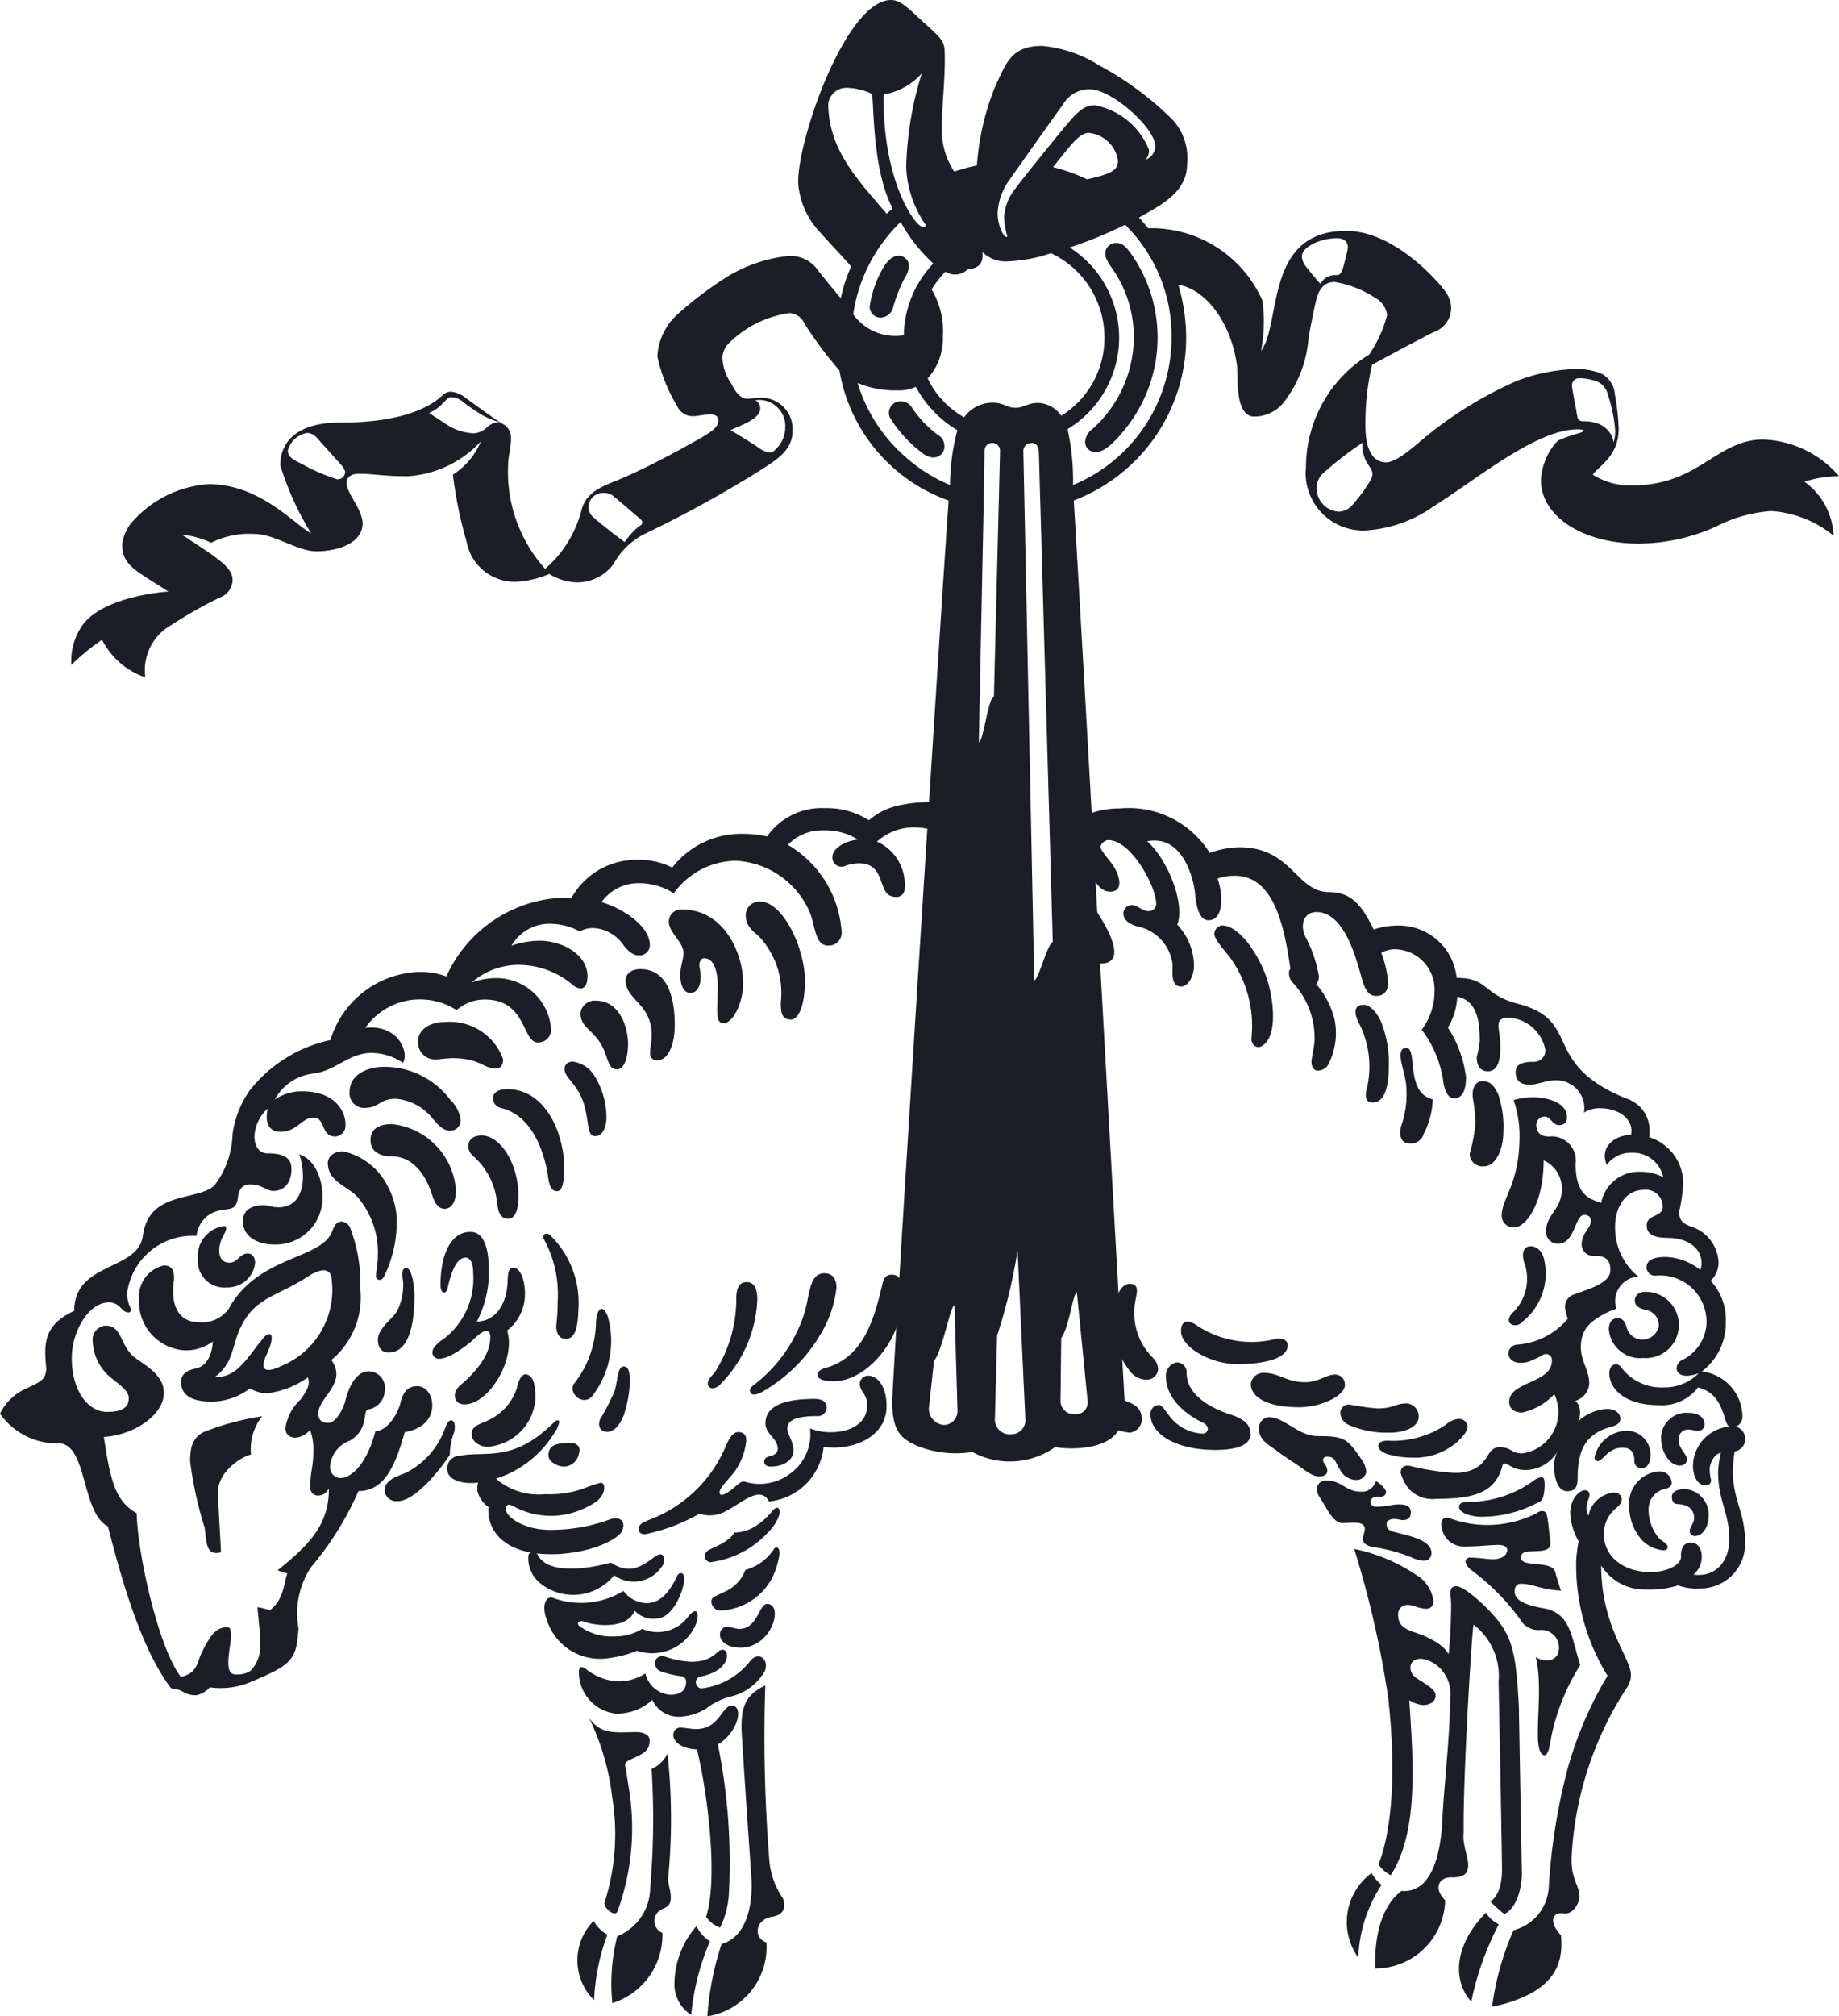 <svg class="img-responsive" xmlns="http://www.w3.org/2000/svg" viewBox="0 0 75.282 82.521"><defs><style>.catalog-fleece-a{fill:none;}.catalog-fleece-b{clip-path:url(#a);}.c{fill:#1b1e27;}</style><clipPath id="a"><rect class="catalog-fleece-a" width="75.282" height="82.521"/></clipPath></defs><g transform="translate(0 0)"><g class="catalog-fleece-b" transform="translate(0 0)"><path class="c" d="M35.691,9.085a6.749,6.749,0,0,0,1.338,1.7,4.357,4.357,0,0,0-1.207,2.936,2.122,2.122,0,0,1-2.072-.857,6.59,6.59,0,0,1,1.941-3.779m-.084,9.355a6.534,6.534,0,0,1-1.678-2.766,4.021,4.021,0,0,0,1.661.305,1.637,1.637,0,0,0,.723-.146,4.631,4.631,0,0,0,1.7,1.775,8.962,8.962,0,0,0-.3,2.242,6.528,6.528,0,0,1-2.1-1.41m2.672-1.363A3.6,3.6,0,0,1,36.8,15.488a2.435,2.435,0,0,0,.619-1.71,3.316,3.316,0,0,0-.458-1.931,4.023,4.023,0,0,1,.565-.728.729.729,0,0,0,.9-.087c.31-.05.677-.112.614-.716a1.344,1.344,0,0,0,1.068.379,6.033,6.033,0,0,0,1.737-.334,3.821,3.821,0,0,1,2.19,3.475,3.744,3.744,0,0,1-1.767,3.179,1.217,1.217,0,0,0-.957-.526c-.407,0-.58.2-.914.2-.387,0-.468-.208-.929-.208a1.436,1.436,0,0,0-1.18.6m4.461,2.768a9.551,9.551,0,0,0-.226-2.285,4.374,4.374,0,0,0,.086-7.435,17.646,17.646,0,0,0,2.272-.93,6.372,6.372,0,0,1,1.9,4.589,6.525,6.525,0,0,1-4.029,6.062m.946-1.35a.414.414,0,0,1-.453-.4.675.675,0,0,1,.3-.542,5.074,5.074,0,0,0,1.693-3.834,4.915,4.915,0,0,0-.786-2.59c-.1-.169-.384-.488-.384-.739a.435.435,0,0,1,.471-.449c.27,0,.421.223.6.459a5.956,5.956,0,0,1-.428,7.36c-.049.062-.6.738-1.009.738m-6.661.226a.893.893,0,0,1-.518-.231,5.325,5.325,0,0,1-1.257-1.385.49.49,0,0,1-.054-.226.474.474,0,0,1,.491-.461.53.53,0,0,1,.444.245l0,0A4.453,4.453,0,0,0,37.218,17.8a.515.515,0,0,1,.265.451.438.438,0,0,1-.458.469M34.877,13a.451.451,0,0,1-.453-.451A4.446,4.446,0,0,1,34.955,11c.132-.233.354-.533.656-.533a.417.417,0,0,1,.419.443,1.086,1.086,0,0,1-.174.473,5.752,5.752,0,0,0-.466,1.18.557.557,0,0,1-.511.438m.486-4.473c-.137.126-.188.164-.243.22C33.9,7.323,32.73,6.1,32.73,4.233a.749.749,0,0,1,.832-.635,2.4,2.4,0,0,1,.961.25c.079.55.025,3.15.842,4.683m2.651,49.163a.564.564,0,0,1-.58.625.675.675,0,0,1-.59-.671l.213-1.958c.332-.355.662-2.247.837-2.265,0,.015.121,4.268.121,4.268m2.778.381a.573.573,0,0,1-.585.629.607.607,0,0,1-.659-.644l.091-3.4a22.305,22.305,0,0,0,.837-3.481c0,.012.317,6.9.317,6.9M39.511,28.5c-.235.06-.439,1.873-.614,1.874,0-.012,0-.236,0-.248l.218-10.68.012-1.014a.317.317,0,0,1,.634.027Zm1.651,11.62c0-.012-.446-21.634-.446-21.634a.326.326,0,0,1,.334-.355c.208,0,.285.146.3.384l.57,20.036c-.225.087-.585,1.549-.756,1.569M64.026,19.434c.188-.33,1.06-.719,1.06-1.891a9.553,9.553,0,0,0-.159-1.415,1.032,1.032,0,0,0-.592-.858,2.772,2.772,0,0,0-1.073-.163,7.28,7.28,0,0,0-2.312.469,15.955,15.955,0,0,0-4.056,2.547c-.4.334-.959.8-1.329.8-.667,0-.845-.775-.845-1.44a10.294,10.294,0,0,1,.272-2.555s1.38-.751,2.49-1.323a1.061,1.061,0,0,0,.746-1.05,1.246,1.246,0,0,0-.27-.666c-.329-.449-2.1-2.441-4.027-2.441-3.355,0-2.641,3.8-3.484,4.914a6.546,6.546,0,0,0,.057-2.054,4.965,4.965,0,0,0-4.674-2.966c-.146-.169-.28-.332-.381-.438.932-.528,1.97-1.043,1.97-2.2a2.329,2.329,0,0,0-.573-1.78,12.782,12.782,0,0,0-3.023-2.245,5.243,5.243,0,0,0-2.342-.8c-1.256,0-1.465.676-1.945,1.725a10.518,10.518,0,0,0-.721,3.167,8.3,8.3,0,0,0-.929.251,3.133,3.133,0,0,1-.5-2.015c0-.682.114-1.65.114-2.563,0-.713.007-.738-.753-1.427C36.016.355,35.706,0,35.3,0c-1.871,0-3.888,5.888-3.8,7.536a3.3,3.3,0,0,0,.946,2.027c.094.126.811.87,1.221,1.346a6.207,6.207,0,0,0-.424,1.293c-.082-.092-.359-.416-.92-1.118a1.37,1.37,0,0,0-1.3-.6,6.056,6.056,0,0,0-2.416.833,15.211,15.211,0,0,0-2.049,1.547,2.5,2.5,0,0,0-.825,1.729,6.64,6.64,0,0,0,.818,2.04c0,.008-.077-.149,0,0a.684.684,0,0,0,.661.4c.2,0,.431-.074.664-.074.2,0,.35.055.35.246,0,.251-.194.426-.773.753-.208.117-1.78,1.021-3.159,1.613-.719.31-1.452.5-1.665,1.3a4.733,4.733,0,0,1-1.49,2.411A5.945,5.945,0,0,1,19.624,19c0-.3.126-.731.117-1.066a.618.618,0,0,0-.312-.57c-.308-.176-.847-.57-1.539-1.076a1.138,1.138,0,0,0-.61-.257.471.471,0,0,0-.325.137c-1.152,1.075-3.336,1.127-4.243,1.127-1.472,0-2.414.593-2.414,1.754a11.914,11.914,0,0,0,1.261,2.776c-.639-.322-2.081-2.01-4.18-2.01a4.559,4.559,0,0,0-3.2,1.613,1.747,1.747,0,0,0-.354.85c0,.863.536,1.056,1.889,1.933-1.018.075-2.91.439-3.558,1.44a2.555,2.555,0,0,0-.411,1.564A8.769,8.769,0,0,1,3,26.183,3.089,3.089,0,0,0,4.77,27.718a2.121,2.121,0,0,1,1.07-2.139,18.068,18.068,0,0,1,1.987-1.127.786.786,0,0,0,.518-.706c0-.453-.479-.758-.744-.969-.168-.134-1.333-.894-1.333-.894a3.67,3.67,0,0,1,1.2.33,3.472,3.472,0,0,1,1.787-.359c.791,0,1.757.709,2.51.709.937,0,1.9-.359,1.9-1.138,0-.572-.652-1.232-.652-1.648,0-.327.287-.386.51-.386.6,0,.977.1,1.982.1a4.441,4.441,0,0,0,3.008-1.435,2.97,2.97,0,0,1-1.15,1.37,17.531,17.531,0,0,0,.562,2.751,2,2,0,0,0,2.116,1.628,4.01,4.01,0,0,0,1.266-.315,2.3,2.3,0,0,0,1.083.344,1.851,1.851,0,0,0,1.552-.756,2.982,2.982,0,0,1,1.267-1.224,48.253,48.253,0,0,0,4.808-2.649c.516-.345,1.249-.746,1.249-1.554a1.277,1.277,0,0,0-1.283-1.371c-.173,0-.419.04-.565.04-.36,0-.542-.416-.659-.617a2.006,2.006,0,0,1-.364-1.063.868.868,0,0,1,.24-.565,4.371,4.371,0,0,1,2.511-1.262.707.707,0,0,1,.609.434,16.336,16.336,0,0,0,1.43,1.915,6.872,6.872,0,0,0,4.471,5.325c-.245,3.551-.7,10.735-1.128,17.478-.476,7.556-1.184,18.967-1.18,19.429.005,1.2.381,1.474.949,1.752a4.254,4.254,0,0,0,2.327.28,3.226,3.226,0,0,0,3.393-.2,4.217,4.217,0,0,0,1.467-.022c.753-.163,1.475-.521,1.371-2-.025-.344-.593-10.5-.593-10.5-.5-9.015-1.164-20.922-1.482-26.221a7.135,7.135,0,0,0,4.6-6.686,7.718,7.718,0,0,0-.322-2.144c1.127.193,2.153,1.534,2.4,3.288.06.454-.1,1.97.629,2.106a1.543,1.543,0,0,0,1.366-.686,4.839,4.839,0,0,0,.937-2.54c.082-.448.218-1.158.307-1.514s.251-.765.764-.765a4.244,4.244,0,0,1,1.636.635.947.947,0,0,1,.51.716,5.158,5.158,0,0,1-.736,1.62,5.414,5.414,0,0,0-2.587,4.6,2.351,2.351,0,0,0,2.52,2.592,5.37,5.37,0,0,0,2.7-.979c1.687-1.048,4.191-3.154,5.895-3.154.131,0,.24.007.24.055s-.1.077-.211.111a5.713,5.713,0,0,0-.838.3,2.564,2.564,0,0,0-.687,1.609c0,1.47,1.693,2.6,4,2.6a7.793,7.793,0,0,0,3.159-.691,5.769,5.769,0,0,1,2.268-.64,4.491,4.491,0,0,1,2.552,1.008,2.86,2.86,0,0,0-1.194-2.211,4.922,4.922,0,0,1,1.418-.225,4.293,4.293,0,0,0-3.1-1.5c-1.918,0-2.634,1.878-5.357,1.878a2.849,2.849,0,0,1-1.621-.438M42.811,57.881a.548.548,0,0,1-.575-.536l.03-2.582c.334-.456.471-1.821.639-1.869.005.012.441,4.436.441,4.436a.487.487,0,0,1-.535.552M17.306,16.257a.744.744,0,0,1,.478.2,8.286,8.286,0,0,0,.786.535,3.7,3.7,0,0,0,.7.29.769.769,0,0,0-.533.225.8.8,0,0,1-.56.226A2.232,2.232,0,0,1,17,17.3c-.168-.106-.468-.3-.61-.4.59-.25.667-.65.92-.65m12.66.121a1.073,1.073,0,0,1,1,1.143,1.266,1.266,0,0,1-.454.93.243.243,0,0,1-.2.079,1,1,0,0,1-.426-.194c-.36-.243-1-.627-1.162-.726.381-.181,1.217-.446,1.217-.884a.378.378,0,0,0-.2-.337,1.5,1.5,0,0,1,.223-.012M12.608,19.612a7.9,7.9,0,0,1-1.444-.632c-.3-.148-.558-.258-.558-.54a.98.98,0,0,1,.783-.719c.307,0,.429.238.615.433s.759.847.828.919a.644.644,0,0,1,.116.22.3.3,0,0,1-.34.32m23.948-16.6a13.826,13.826,0,0,0-.637,3.828,4.43,4.43,0,0,0,.8,2.364c0,.079-.082.079-.121.079-.31,0-1.661-1.9-1.6-5.419a2.66,2.66,0,0,0,1.551-.852M40.023,9.7c-.1,0-.36-.414-.36-.987a2.5,2.5,0,0,1,.476-1.34c.733-1.044,1.99-2.813,2.21-3.113a1.233,1.233,0,0,1,1.091-.605c.9,0,2.672,1.594,2.672,2.314a.583.583,0,0,1-.409.57.5.5,0,0,0,.154-.411,2.96,2.96,0,0,0-2.225-1.819c-.451,0-.741.319-1.155.806-.179.208-1.848,2.26-2.111,2.632a2,2,0,0,0-.438,1.17,3.131,3.131,0,0,0,.129.746.037.037,0,0,1-.035.037M24.007,20.365c.2.163.748.642.937.8.08.067.169.116.169.23,0,.087-.091.116-.126.143a2.851,2.851,0,0,0-.59.647c-.287-.2-1.066-.813-1.254-.989a.556.556,0,0,1-.231-.461.6.6,0,0,1,.62-.563.61.61,0,0,1,.474.2m28.872-8.75c-.112-.117-.531-.625-.622-.751a.659.659,0,0,1-.137-.379c0-.389.759-.743,1.432-.743.342,0,.448.193.448.357a1.106,1.106,0,0,1-.05.28c-.047.2-.109.449-.156.61-.065.223-.148.267-.292.267a.654.654,0,0,0-.622.359m10.606,3.859a2.016,2.016,0,0,1,.572.086.758.758,0,0,1,.585.59,5.8,5.8,0,0,1,.3,1.452,1.362,1.362,0,0,1-.075.518c.023-.2-.23-.884-1.172-.884-.077,0-.27.017-.3-.186-.049-.3-.2-1.051-.22-1.246a.289.289,0,0,1,.31-.33M52.719,19.911a.853.853,0,0,1,.32-.587,13.687,13.687,0,0,1,1.556-1.2,1.393,1.393,0,0,0,.2.83c.049.089.21.29.21.426a.592.592,0,0,1-.134.364,6.509,6.509,0,0,1-.708.949.742.742,0,0,1-.54.248.963.963,0,0,1-.9-1.033m-9.4-12.569a7.452,7.452,0,0,0-1.393-.5c.691-.847,1.06-1.4,1.465-1.4a1.337,1.337,0,0,1,1.194,1.13c0,.422-.3.545-1.266.771" transform="translate(1.177 0)"/><path class="c" d="M58.278,33.178a.556.556,0,0,1-.543.382c-.481,0-.438-.479-.374-.724a3.957,3.957,0,0,0,.2-1.693c-.04-.4-.221-.862-.226-1.165-.005-.2.054-.334.231-.334.488,0-.065,1.821,1.085,2.106a3.325,3.325,0,0,1-.376,1.428M56.548,28.6c-.091-.23-.4-.744-.754-.719-.485.018-.28.557-.121.833a3.917,3.917,0,0,1,.28,2.594c-.086.312-.055.57.235.57.62,0,.666-.994.667-1.6a4.632,4.632,0,0,0-.307-1.677m4.775,2.921c-.2-.4-.36-.516-.639-.516-.3,0-.449.314-.386.716a6.757,6.757,0,0,1,.1,1.006,6.2,6.2,0,0,1-.235,1.242.523.523,0,0,0,.578.52c.511,0,.8-.729.8-1.4a4.123,4.123,0,0,0-.215-1.564M54.6,28.363a3.5,3.5,0,0,0-1-1.618c-.255-.251-.4-.4-.612-.4a.21.21,0,0,0-.221.238.556.556,0,0,0,.136.371,3.324,3.324,0,0,1,.912,2.329c0,.28-.136.816-.129.946.012.21.1.31.2.339a.493.493,0,0,0,.488-.24,2.811,2.811,0,0,0,.233-1.96M67.357,39.628c-.251,0-.433.129-.433.354s.171.317.451.387a.644.644,0,0,1,.533.635.685.685,0,0,1-.64.578.662.662,0,0,1-.681-.518c-.1-.28-.2-.355-.362-.355-.273,0-.364.213-.364.458a1.282,1.282,0,0,0,1.407,1.169,1.356,1.356,0,1,0,.089-2.708m-4.136-1.278c-.085-.449-.364-.588-.552-.588-.36,0-.387.381-.238.766a1.94,1.94,0,0,1-.518,1.965.484.484,0,0,0-.149.28c0,.126.1.223.268.223a.368.368,0,0,0,.278-.134,2.52,2.52,0,0,0,.91-2.511M51.882,26.873c-.312-1-1.142-2.242-1.854-2.242a.362.362,0,0,0-.317.337c0,.183.188.422.612.937a4.75,4.75,0,0,1,.905,3.343c-.018.238.2.463.441.312.644-.4.469-1.868.213-2.687M43.552,24.4a3.529,3.529,0,0,1,.426.563c.05.08.568,1.227,1.088,1.227,1.256,0,.017-1.886-.367-2.406A6.093,6.093,0,0,0,43.552,22.6ZM69.137,44.582A1.034,1.034,0,0,0,68,45.592c0,.676.4,1.145.758,1.145.272,0,.3-.189.3-.26,0-.21-.34-.421-.34-.788a.387.387,0,0,1,.414-.426c.124,0,.226.05.36.05a.257.257,0,0,0,.29-.245c0-.3-.253-.486-.647-.486m-1.571,1.739a.972.972,0,0,0-.976-1.008,1.371,1.371,0,0,0-1.313,1.09.143.143,0,0,0,.129.153c.218,0,.406-.55,1.023-.55.307,0,.478.164.478.536a.283.283,0,0,0,.3.3c.211,0,.355-.179.355-.516M68.961,47.7c-.34,0-.521.136-.521.314,0,.24.129.3.24.3.49.025.671.268.671.573,0,.223-.181.354-.181.536a.208.208,0,0,0,.211.2c.339,0,.558-.412.558-.771a1.04,1.04,0,0,0-.977-1.152m-.773-.012c.156-.045.246-.124.246-.248a.494.494,0,0,0-.56-.461,1.327,1.327,0,0,0-1.182,1.454,2.094,2.094,0,0,0,.536,1.371,1.4,1.4,0,0,0,.86.4c.077,0,.179-.029.179-.122,0-.173-.22-.215-.382-.4a1.856,1.856,0,0,1-.4-1.127.853.853,0,0,1,.7-.87m-8.472-2.858a.9.9,0,0,0-.535.245,3.856,3.856,0,0,1-2.294.65c-.3-.023-.451.069-.464.191s.106.263.364.352a3.506,3.506,0,0,0,1.026.148,2.634,2.634,0,0,0,1.843-.642c.129-.127.421-.4.421-.619a.341.341,0,0,0-.36-.325M43.552,21.419a4.14,4.14,0,0,1,1.076,1.1c.23.381.463.786.905.723.4-.049.327-.536.126-.907s-.558-.687-.6-.887c-.029-.136.159-.308.315-.308.92,0,1.926,1.851,1.955,2.572a.3.3,0,0,1-.324.332c-.23,0-.459-.245-.656-.245a.353.353,0,0,0-.362.322c0,.26.176.429.558.548a1.809,1.809,0,0,1,1.457,1.563c.008.277-.1.9.354.9.282,0,.521-.416.521-.865a2.475,2.475,0,0,0-.684-1.666c.334-.884-.411-2.693-1.234-3.413,1.346-.267,1.841,1.267,1.95,2.032.032.25.074,1.2.563,1.2.592,0,.63-.952.372-1.708a2.193,2.193,0,0,1,.7-.114c1.648,0,2.049,2.163,2.3,3.947.06.436.251.687.634.687a.5.5,0,0,0,.51-.545,5.308,5.308,0,0,0-.567-1.626c-.215-.516-.013-.977.469-.977,1.086,0,1.571,1.705,1.8,2.51.117.424.226.924.645.924.315,0,.491-.2.491-.552a4.364,4.364,0,0,0-.283-1.215,1.2,1.2,0,0,1,.5-.144,1.652,1.652,0,0,1,1.682,1.73A2.616,2.616,0,0,1,58.2,28.9a4.533,4.533,0,0,1,.892,2.186c.042.265.179.625.431.625.334,0,.491-.324.491-.862a4.791,4.791,0,0,0-.743-2.037,2.677,2.677,0,0,0,.384-1.261c.857.159.919,1.12.919,1.809a4.8,4.8,0,0,1-.122.662c0,.27.091.58.458.58.292,0,.513-.246.513-1,0-.35-.089-.754-.08-.894s.042-.3.426-.3a1.618,1.618,0,0,1,1.492,1.323.465.465,0,0,1-.5.483c-.548,0-.716.166-.716.426,0,.424.31.51.567.51.329,0,.694-.178,1.024-.178a1.142,1.142,0,0,1,1.207,1.319,1.2,1.2,0,0,1,.634-.179c.827,0,1.308.451,1.308.914a.8.8,0,0,1-.018.179c-.528,0-1.073.334-1.073.848a.913.913,0,0,0,.082.381,1.2,1.2,0,0,1,1.013-.5,1.276,1.276,0,0,1,1.3,1,2.1,2.1,0,0,0-.951-.221,1.571,1.571,0,0,0-1.594,1.276c-.488-.174-1.044-.322-1.044-1.6a.988.988,0,0,0-1.09-1.118c-.31,0-.52-.131-.52-.49a.338.338,0,0,1,.347-.325c.236,0,.322.347.578.347a.3.3,0,0,0,.334-.3c0-.691-.939-.842-1.432-.842a3.363,3.363,0,0,0-.758.116,4.467,4.467,0,0,1,.245,1.492c0,1.926-.729,2.537-.729,3.226a.475.475,0,0,0,.526.491c.433,0,1.19-.917,1.19-2.739a1.254,1.254,0,0,1,.744,1.185c0,.822-.642,1.023-.642,1.705a.476.476,0,0,0,.481.521c.714,0,.689-1.18,1.081-1.18.179,0,.27.1.27.241,0,.317-.379.49-.379.982a.477.477,0,0,0,.495.456c.362,0,.682.052.682.583s-.853.753-1.44.981a.53.53,0,0,0-.417.562,2.631,2.631,0,0,0,.114.446,2.982,2.982,0,0,1-2.1,1.061c-.526.084-.459.944.483.7a3.273,3.273,0,0,0,.528-.243.357.357,0,0,1,.21-.074.244.244,0,0,1,.228.275c0,.929-1.747.843-1.747,1.677,0,.367.319.443.523.443a2.511,2.511,0,0,0,1.324-.756,1.84,1.84,0,0,1,.166.718,1.718,1.718,0,0,1-1.47,1.71c-.5,0-.416-.251-.939-.251s-.4.6-1.09.91a1.829,1.829,0,0,1-.77.136,9.95,9.95,0,0,1-1.8-.282c-.221-.044-.387.04-.387.282a1.69,1.69,0,0,0,.325.642,1.309,1.309,0,0,0,1.15.421c1.5,0,2.4-.233,2.691-1.36.017-.062.052-.086.1-.08.164.017.35.263.842.263a1.54,1.54,0,0,0,1.365-.863,1.38,1.38,0,0,0-.194.729c0,.161.044,1,.538,1,.376,0,.428-.24.428-.563,0-1.209.4-1.712,1.113-1.992.186-.07.635-.119.635-.4,0-.257-.231-.411-.555-.411a1.879,1.879,0,0,0-1.182.515c.163-.292.082-.751-.119-.842a.8.8,0,0,0,.582-.711c0-.535-.344-.936-.344-1.474,0-.751.365-1.053.982-1.39a2.737,2.737,0,0,1,.474-.2,1.081,1.081,0,0,1-.052-.319A1.015,1.015,0,0,1,67.06,39a2.587,2.587,0,0,1-.944-2.06c0-.677.367-1.487,1.18-1.487a.69.69,0,0,1,.77.7c0,.424-.656.3-.656.743,0,.377.278.518.867.523.781,0,1.378.4,1.38,1.031a.613.613,0,0,1-.054.282,2.361,2.361,0,0,0-1.449-.531c-.463,0-.751.136-.751.422a.345.345,0,0,0,.391.34,1.9,1.9,0,0,1,2.064,1.983,1.774,1.774,0,0,1-1,1.475.386.386,0,0,0-.223.332c0,.154.116.31.414.31a1.638,1.638,0,0,0,.485-.1,1.928,1.928,0,0,1-1.4.573,2.054,2.054,0,0,1-1.764-.81.282.282,0,0,0-.2-.137c-.206,0-.283.178-.29.357a.982.982,0,0,0,.116.474c.221.428.791.847,1.941.847a1.855,1.855,0,0,0,1.573-.726c1.12.267,1.026,1.522,1.289,1.6a1.638,1.638,0,0,0-1.494,1.6c0,.429.183.806.516.806a.2.2,0,0,0,.223-.218,2.024,2.024,0,0,1-.055-.456c0-.2.168-.614.459-.662a4.039,4.039,0,0,0-.114.768c0,1.21.459,1.717.459,2.75s-.652,1.586-1.469,1.472a.942.942,0,0,0,.339-.751c0-.2-.08-.557-.456-.557-.2,0-.412.139-.391.55.02.344-.538.652-1.246.652-1.182,0-1.915-.692-1.915-1.544a1.341,1.341,0,0,1,.5-1.068c.1-.092.233-.194.233-.362s-.126-.278-.34-.278a1.179,1.179,0,0,0-1.023.946.646.646,0,0,1-.08-.334c0-.221.122-.374.122-.513a.174.174,0,0,0-.188-.193c-.22,0-.6.342-.6.939a2.535,2.535,0,0,0,.345,1.145,5.97,5.97,0,0,0-.1.793,8.63,8.63,0,0,0,1.281,4.713A15.574,15.574,0,0,0,64.185,59.1,24.626,24.626,0,0,0,63.4,64.01a1.928,1.928,0,0,1-1.442,1.747,11.377,11.377,0,0,0-.877,3.132c2.872-.61,2.885-2.049,2.822-2.922-.53-.58-.345-.962.1-.9s.656-.511.656-.666c0-.543-.406-.741-.312-1.836a13.957,13.957,0,0,1,2.211-6.676.964.964,0,0,0,.206-.582c-.005-.716-1.217-1.96-1.217-4.483a2.07,2.07,0,0,0,1.839.984,3.966,3.966,0,0,0,1.314-.166,2.064,2.064,0,0,0,.838.124,1.833,1.833,0,0,0,1.9-1.925c0-1.162-.5-1.7-.5-2.858a5.875,5.875,0,0,1,.072-.822.521.521,0,0,0,.052-1.016.453.453,0,0,0,.265-.478,1.878,1.878,0,0,0-1.661-1.78,2.47,2.47,0,0,0,.981-2.014,2.309,2.309,0,0,0-.619-1.695,1.039,1.039,0,0,0,.322-.731,1.6,1.6,0,0,0-1.12-1.489c-.372-.137-.49-.273-.49-.612a7.508,7.508,0,0,0,.166-1.128A1.979,1.979,0,0,0,67.516,33.3a2.347,2.347,0,0,0,.012-.255,1.374,1.374,0,0,0-.974-1.338c-3.5-1.437-1.767-3.182-4.4-3.864-1.469-.379-1.205-1.066-2.523-1.066a2.379,2.379,0,0,0-2.468-2.139,3.012,3.012,0,0,0-.929.161c-.4-.8-.8-1.532-1.819-1.532-1.366,0-1.517-1.834-3.678-1.834a3.69,3.69,0,0,0-1.215.231,3.907,3.907,0,0,0-3.687-1.819,3.409,3.409,0,0,0-1.37.27,4.749,4.749,0,0,0-.917-.538ZM63.165,47.233c-.044-.018-.178-.045-.434.158a4.55,4.55,0,0,1-2.381.828c-.317,0-.622-.012-.622.213s.448.4.93.4a4.909,4.909,0,0,0,2.419-.647c.153-.082.215-.889.087-.954M52.714,41.819c0-.243-.258-.312-.508-.26a4.048,4.048,0,0,1-3.234-.57.868.868,0,0,0-.337-.146c-.2,0-.288.146-.288.391,0,.654,1.2,1.351,2.3,1.351,1.272,0,2.065-.28,2.065-.766m2.342,1.628a.4.4,0,0,0-.419-.434c-.334,0-.661.314-1.214.314-.738,0-1.086-.381-1.65-.381a.518.518,0,0,0-.567.448c0,.548.674.957,1.975.957.9,0,1.874-.471,1.874-.9m2.456.749c-.36,0-.481.2-1.123.2a10.309,10.309,0,0,1-1.14-.159.343.343,0,0,0-.377.33.563.563,0,0,0,.337.5,3.947,3.947,0,0,0,1.682.32c.614,0,1.19-.23,1.19-.664a.531.531,0,0,0-.568-.533m5.762,8.4c-.892-.148-1.269-.364-1.269-.7,0-.236.121-.319.257-.319.493,0,.743.225,1.641.282,0,0-.126-.347-.236-.761-.132-.5-1.4-.169-1.4-.587,0-.24.179-.251.55-.267.293-.013.708-.008.651-.376-.042-.3-.084-.806-.114-.959-.035-.191-.065-.31-.233-.31a.384.384,0,0,0-.218.092,4.457,4.457,0,0,1-3.566.2c-.211-.075-.438.039-.273.562a.91.91,0,0,0,.88.6c.625,0,1.016-.064,1.39-.064.243,0,.365.079.365.2,0,.216-.2.386-.624.386-.1,0-.6-.069-.887-.069a.178.178,0,0,0-.194.173.631.631,0,0,0,.267.359,9.225,9.225,0,0,1,1.972,2,.85.85,0,0,0,.781.433.724.724,0,0,1,.8.822.442.442,0,0,1-.473.411.685.685,0,0,1-.473-.131c.355,1.363-.159,3.643.267,3.983.272.215.33-.545.391-.811A8.853,8.853,0,0,1,64.688,54.9c-.367-1.14-.377-2.066-1.413-2.305M51.186,45.417c0-.578-.723-.724-1.063-.855-.848-.325-1.547-.86-1.547-1.611a.4.4,0,0,0-.422-.434.548.548,0,0,0-.422.592c0,.972.969,1.62,1.5,1.868.164.079.211.191.211.253a.2.2,0,0,1-.2.2,1.806,1.806,0,0,1-1.4-.758c-.159-.184-.257-.414-.416-.414a.355.355,0,0,0-.33.381c0,.835,1.09,1.459,2.641,1.459,1.044,0,1.462-.263,1.462-.679M47.2,42.332a2.574,2.574,0,0,1-.733-2.26c.02-.263.255-.771-.226-.771-.407,0-.56.666-.56.666a3.454,3.454,0,0,0-.111.865,3.143,3.143,0,0,0,.711,2.074.842.842,0,0,0,.642.315.464.464,0,0,0,.485-.4.662.662,0,0,0-.208-.485m5.023,3.762c.186.159.62.433.873.605.434.305.642.479.91.479.448,0,.347-.355.226-.508s-.086-.3.112-.3c.332,0,.33.277.49.488a.764.764,0,0,0,.7.466.416.416,0,0,0,.4-.332,1.025,1.025,0,0,0-.166-.463c-.614-.885-.684-1-1.819-1-.808,0-1.36-.773-2-.773a.429.429,0,0,0-.409.443c0,.34.116.531.681.892M58.6,50.326c0-.577-1-.721-1.564-.884-.188-.054-.275-.137-.275-.32,0-.114.117-.2.334-.2.132,0,.223.047.325.047.2,0,.334-.08.334-.31s-.144-.332-.478-.332-.464.094-.954.094c-.287,0-.312-.4.034-.4.226,0,.384-.022.384-.216,0-.082-.193-.3-.417-.436a.594.594,0,0,1-.629.436c-.593,0-.77-.454-1.388-.454a.36.36,0,0,0-.4.371c0,.194.21.436.334.661.158.282.407.708.711.708.4,0,.92-.111.92.251,0,.223-.317.617.357.733a6.854,6.854,0,0,1,1.559.422,1.252,1.252,0,0,0,.479.136.3.3,0,0,0,.33-.3m-13.8-5.59a2.608,2.608,0,0,0,1.449.649.554.554,0,0,0,.495-.533c0-.568-.391-.674-.993-.88a5.621,5.621,0,0,1-.951-.424Zm13.251,6.52a7,7,0,0,0-2.61-1.112,40.415,40.415,0,0,1,1.388,6.064c.2,1.72.377,4.865-.392,6.847a1.274,1.274,0,0,0,.5.441c1.135-1.762.93-4.57.758-7.164a1.248,1.248,0,0,0,.55.2c.545,0,.645-.429.406-.639-.305-.275-.609-.4-.756-.543-.238-.23-.238-.714.285-.714a1.333,1.333,0,0,1,.816.433,1.464,1.464,0,0,1,.376,1.14c-.023,1.77-.25,3.527-.332,5.154-.054.991-.329,2.887-1.66,2.776-1,.743-1.108,2.32-1.083,3.174a2.858,2.858,0,0,0,2.867-2.79c-.52-.525-.223-.966.283-.937.193.01.5-.032.6-.221.206-.428-.2-.969-.127-1.62-.029-2.379.357-8.532.409-8.5a2.627,2.627,0,0,1,1.021,2.324c.062,2.86.141,7.424.141,7.709,0,1.056-.473,1.294-.473,1.294a5.712,5.712,0,0,0,.565.513c.344-.151.669-.677.721-1.568l-.124-6.939c-.126-2.409-.293-3-1.365-4.066,0,0-.84-.842-1.2-.842-.342,0-.213.394-.208.674a20.566,20.566,0,0,1-.1,2.109c-.31-.593-1.48-.924-1.48-.924-.411-.166-.59-.317-.59-.708a.372.372,0,0,1,.382-.387c.272,0,.35.112.684.153s.387-.193.384-.312a1.5,1.5,0,0,0-.637-1.028m3.309,14.259a1.289,1.289,0,0,1-.526-.478c-1.412,1.442-1.3,2.885-.6,3.641a12.047,12.047,0,0,1,1.128-3.164m-4.8-1.613a1.761,1.761,0,0,1-.412-.483,2.49,2.49,0,0,0-.54,3.462,5.757,5.757,0,0,1,.952-2.979M32.374,28.486c.35,0,.578-.687.578-1.574,0-1.376-.915-3.256-1.836-3.256a.555.555,0,0,0-.588.558c0,.4.233.605.535.86a3.376,3.376,0,0,1,.9,2.709c0,.381.025.7.411.7m-1.955-1.524c0-1.112-.728-2.979-2.5-2.979a.5.5,0,0,0-.54.5c0,.444.6.835.6,1.271,0,.3-.129.54-.129.9,0,.542.208.753.419.743.3-.017.4-.314.414-.619a2.34,2.34,0,0,0-.05-.448c-.023-.2.065-.352.191-.352.439,0,.563.609.558,1.205,0,.2-.02.81-.02.887,0,.339.03.583.277.568.32-.015.783-.733.783-1.678m-2.8,1.742c0-.894-.189-2.28-1.412-2.28-.34,0-.6.179-.6.459,0,.8,1.068.957,1.068,2.238,0,.3-.067.515-.067.748a.279.279,0,0,0,.277.293c.468,0,.734-.642.734-1.459m-1.911.776c0-.593-.3-1.764-1.321-1.764a.581.581,0,0,0-.627.523c0,.547.483.662.838,1.254.305.506.258,1.034.656,1.034.352,0,.454-.632.454-1.048m-.887,3.03a3.215,3.215,0,0,0-.454-1.658,1.257,1.257,0,0,0-.915-.64c-.21,0-.344.114-.344.3,0,.365.488.582.746,1.3.29.8.127,1.449.51,1.45.3,0,.449-.364.458-.743m8.646,10.5c0,.23.332.272.681.272,1.308,0,2.8-1.688,2.8-3.507,0-.679-.159-.852-.446-.852s-.347.223-.386.391c-.347,1.5-.78,2.89-2.163,3.377-.122.044-.485.1-.485.32m-12.874-12.9a2.319,2.319,0,0,0-2.406-1.527c-.635,0-1.085.349-1.076.781a.689.689,0,0,0,.692.748c.24,0,.417-.05.743-.05,1.08,0,1.246.422,1.735.422.243,0,.31-.184.312-.374m13.168,8.753c-.607,0-.6.713-.806,1.532a5.974,5.974,0,0,1-2.015,2.974c-.126.1-.245.163-.245.3a.16.16,0,0,0,.171.161.761.761,0,0,0,.31-.1,6.482,6.482,0,0,0,2.367-2.3,4.674,4.674,0,0,0,.694-1.978c0-.334-.148-.585-.476-.585M23.094,34.531c0-1.345-.734-3.2-2.337-3.2-.371,0-.577.153-.577.367a.417.417,0,0,0,.335.407c1.031.248,1.618,1.286,1.881,2.552.057.275.052.85.4.85.257,0,.293-.446.293-.977m7.913,5.412c0-.233-.03-.711-.428-.711-.272,0-.444.171-.433.739a5.571,5.571,0,0,1-.86,2.922c-.156.194-.307.327-.307.495a.187.187,0,0,0,.2.186.475.475,0,0,0,.307-.154,5.223,5.223,0,0,0,1.521-3.477M19.716,33.227c-.315,0-.547.146-.547.463a.556.556,0,0,0,.188.369,2.893,2.893,0,0,1,.982,1.848c.04.267.062.729.458.729.324,0,.426-.446.426-.91,0-1.4-.768-2.5-1.507-2.5m-.858-.661a1.445,1.445,0,0,0-.428-.8,3.366,3.366,0,0,0-2.845-1.343c-.421.022-1.274.233-1.274,1.033a.6.6,0,0,0,.679.642c.548-.027.547-.371,1.217-.371a2.161,2.161,0,0,1,1.532.843c.1.1.35.461.667.461a.42.42,0,0,0,.451-.461M33.444,44.711a.352.352,0,0,0,.394-.339c0-.275-.22-.362-.491-.362-1.013,0-2.014.188-2.014,1,0,.441.506.612.506,1.044,0,.189-.174.265-.324.3-.075.017-.231.052-.231.231,0,.151.168.194.251.194.515,0,.946-.24.946-.666,0-.379-.251-.635-.251-.9,0-.28.263-.5,1.214-.5m-7.886-.106A4.869,4.869,0,0,0,25.78,43.4c.01-.406-.022-.718-.241-.718-.272,0-.238.565-.384,1.018a9.62,9.62,0,0,1-.6,1.162c-.072.225-.017.438.215.488.369.077.664-.355.786-.743m-1.878-4.25A3.865,3.865,0,0,0,22.5,37.289a.207.207,0,0,0-.121-.04.131.131,0,0,0-.146.136.425.425,0,0,0,.064.144,4.71,4.71,0,0,1,.533,2.461,9.149,9.149,0,0,1-.05.946c-.032.288.05.634.411.615.4-.022.471-.625.486-1.2M5.846,37.336c-.188,1.442-2.807,1.058-2.807,3.071-1.254.573-1.249,1.343-1.142,2.367-.03.456-.233.526-.783.793A2.154,2.154,0,0,0,0,44.614a2.866,2.866,0,0,0,2.463,1.217c1.108.1.887,2.867,1.953,3.393.438,1.675,1.262,4.9,2.59,6.631.516.032.5.283,1.019.283a.986.986,0,0,0,.562-.325,3.142,3.142,0,0,0,1.734-.243c1.668-.7,1.809-.9,1.9-2.173a3.393,3.393,0,0,1,.516-2.508,12.548,12.548,0,0,0,1.936-3.107c1.056,0,1.506-1.018,1.894-2.411.666-.117,1.127-.485,1.127-1.1,0-.448-.267-.783-.615-.783-.411,0-.587.287-.676.649-.117.5-.547,1.174-1.036,1.2-.407,1.534-1.11,1.893-1.356,1.906a.436.436,0,0,1-.5-.451,1.21,1.21,0,0,1,.786-1.063c.837-.461.526-1.279.778-1.289a.8.8,0,0,0,.674-.795.67.67,0,0,0-.645-.766c-.736,0-.976,1.249-.982,1.269-.215.605-.481.842-.689.842-.307,0-.4-.154-.4-.4,0-.5.738-.971.738-1.608a.97.97,0,0,0-.208-.563,3.326,3.326,0,0,0,1.187-2.916,6.366,6.366,0,0,0-.4-2.453.432.432,0,0,0-.349-.3c-.28,0-.335.246-.419.441-.485,1.125-3.043.962-4.223,3.138l.461.815c.6-1.309,1.507-1.309,2.751-2.123.714-.466,1.013-.288,1.014.169a3.363,3.363,0,0,1-2.069,3.472c-.267.137-1.044.449-.593-.488.074-.153.354-.813.084-.813-.168,0-.371.381-.422.392-.721.991-1.073,1.37-1.8,1.368.77-.567.7-1.231,1.036-1.978l-.461-.815a1.348,1.348,0,0,1-1.187.547c-1.395,0-1.05-1.722-1.05-1.722.005-.2.029-.605-.417-.605a1.311,1.311,0,0,0-1.014,1.4A1.993,1.993,0,0,0,7.6,42.024a1.86,1.86,0,0,0,1.113-.365c-.027.516-.235,1.023-.726,1.115-.392.07-.575.283-.575.52,0,.4.2.828,1.271.828a2.66,2.66,0,0,0,1.552-.543,1.349,1.349,0,0,0,.692.2A3.581,3.581,0,0,0,12.6,43.13c.122.305-.055.562-.287.894a2,2,0,0,0-.627,1.165c0,.094.007.406.424.406a.826.826,0,0,0,.58-.32,2.307,2.307,0,0,1,.141.783c-.007.843-.129.852-.129,1.586a.315.315,0,0,0,.319.322c.293-.015.344-.171.441-.27.013,1.558-.962,2.4-2.1,3.331l.4.127c-.148.4-.132,1.055-.713,1.506a3.1,3.1,0,0,0-.506-.126c.012.327.114.982.109,1.445a1.48,1.48,0,0,1-.384,1.148.932.932,0,0,1-.582.158c-.164,0-.34-.02-.34-.5s.263-1.433-.032-1.433c-.473,0-.713.329-1.076,1.086-.186.391-.166.8-.835.949-.9-1.17-1.759-4.931-1.809-6.7-.89-.495-1.088-1.4-1.341-3.12,1.274-.086,2.456-.919,2.456-1.807,0-.781-.884-1.182-1.239-1.484C4.9,41.786,5,41.011,4.32,41.011a.578.578,0,0,0-.525.65,2.027,2.027,0,0,0,.624,1.375c.387.35.852.593.852.946,0,.456-.411.56-.9.56-.729,0-1.433-.813-1.433-2.21,0-1.068.686-2.273,1.521-2.273.468,0,.5.411.806.411.139,0,.077-.176.077-.176a1.4,1.4,0,0,1-.136-.632,2.7,2.7,0,0,1,2.838-2.325A1.184,1.184,0,0,1,9.08,36.282c.329-.072.6.015.662-.535.049-.417.28-.518.491-.518.491,0,.677.268.952.268.422,0,.746-.292.746-.907,0-.34-.176-.63-.966-.63-.5,0-.548-.533-.55-.666a1.645,1.645,0,0,1,.545-1.169s-.257.952.526.952c.681,0,.863-.582,1.35-.582s.3.775.879.775a.446.446,0,0,0,.428-.474c.013-.528-.409-1.375-1.765-1.375a1.889,1.889,0,0,0-1.13.34,2.038,2.038,0,0,1,1.616-1.07c.91-.136,1.427-.842,2.352-.842a2.344,2.344,0,0,1,1.281.407c.267-.436-.215-1.593-1.542-1.432a2.721,2.721,0,0,1,2.272-1.164,2.764,2.764,0,0,1,1.464.438,1.733,1.733,0,0,1,1.152-.434c1.723,0,1.526,1.757,2.174,1.757a.52.52,0,0,0,.542-.533,2.246,2.246,0,0,0-2.258-2.1,2.973,2.973,0,0,0-.989.179,2.9,2.9,0,0,1,2.084-.716,3.415,3.415,0,0,1,2.049.815.548.548,0,0,0,.322.144c.2,0,.283-.218.283-.5,0-.885-1.026-1.452-1.965-1.452a3.642,3.642,0,0,0-1.145.2,1.8,1.8,0,0,1,1.678-.89,2.584,2.584,0,0,1,1.115.308,1.126,1.126,0,0,1,.585-.136,1.612,1.612,0,0,1,1.234.739c.064.072.3.377.58.377a.423.423,0,0,0,.471-.421c0-.813-1.205-1.542-1.98-1.757a1.857,1.857,0,0,1,1.544-.775,2.6,2.6,0,0,1,1.415.417,3.168,3.168,0,0,1,2.553-1.335,3.491,3.491,0,0,1,3.011,2.1c.248.6.206,1.371.759,1.371a.525.525,0,0,0,.547-.572,4.462,4.462,0,0,0-2.2-3.551,1.932,1.932,0,0,1,1.5-.59,2.447,2.447,0,0,1,1.365.374c-.627.075-1.044.414-1.044.723a.375.375,0,0,0,.542.349,1.826,1.826,0,0,1,.542-.1c1.192,0,.7,1.375,1.506,1.375a.326.326,0,0,0,.369-.324A1.931,1.931,0,0,0,35.9,21.2a2.278,2.278,0,0,1,1.532-.583,3.7,3.7,0,0,1,.964.161l-.007-1.205c-1.97,0-2.433.461-2.822.753a3.185,3.185,0,0,0-1.786-.495A2.738,2.738,0,0,0,31.4,20.99a4.479,4.479,0,0,0-.917-.106,3.576,3.576,0,0,0-2.964,1.38,2.961,2.961,0,0,0-1.41-.317,3.037,3.037,0,0,0-2.721,1.568,2.9,2.9,0,0,0-.337-.02,5.462,5.462,0,0,0-4.778,3.224,3.05,3.05,0,0,0-1.132-.184,3.929,3.929,0,0,0-3.615,2.788A5.709,5.709,0,0,0,10.2,31.416a4.066,4.066,0,0,0-.681,1.762,3.619,3.619,0,0,1-.734,2.086c-.694.671-2.693.2-2.937,2.072M18.2,36.228c.3,0,.464-.305.464-.744a2.924,2.924,0,0,0-2.622-2.721c-.667,0-.875.307-.875.654,0,.531.479.667.867.667.932,0,1.425.852,1.655,1.573.1.314.24.572.511.572M29.765,48.577c.689-.377,1.36-1.024,1.718-.369a2.5,2.5,0,0,0,2.233-2.233,3.391,3.391,0,0,0,.451.027c1.093-.012,2.126-.61,2.126-1.693,0-.877-.417-1.249-.739-1.249a.345.345,0,0,0-.359.369.838.838,0,0,0,.149.34.872.872,0,0,1,.159.481c0,.729-.629,1.123-1.516,1.123a2.262,2.262,0,0,1-.827-.156,1.991,1.991,0,0,1-.8,1.841A2.071,2.071,0,0,1,30.5,47.4c-.119-.05-.25.079-.355.158,0,0-.578.528-.676.337s.391-.619.617-.927a2.714,2.714,0,0,0,.448-1.125c.05-.272-.023-.429-.235-.468-.257-.045-.384.144-.565.511a5.481,5.481,0,0,1-3.132,3.061c-.22.1-.424.159-.459.345-.042.213.164.268.285.251a7.5,7.5,0,0,0,2.208-.838,1.314,1.314,0,0,0,1.125-.132m.749,2.439a1.547,1.547,0,0,1-.751.845l-.5.238c-.292.137-.067.575.194.575a2.5,2.5,0,0,0,2.181-1.385,3.261,3.261,0,0,0,.273-.909c.017-.255-.082-.342-.206-.25a2.039,2.039,0,0,1-1.2.885m-.441-1.536c-.181.381-.929.645-1.009.7a.352.352,0,0,0-.208.25.267.267,0,0,0,.236.268,3.872,3.872,0,0,0,2.351-1.207,1.91,1.91,0,0,0,.469-.721c.054-.25-.03-.35-.166-.277s-.692.984-1.673.991m-8.16-5.769c0-.431-.159-.706-.392-.706-.141,0-.282.216-.36.6A2.21,2.21,0,0,1,19.953,44.9c-.317.154-.65.211-.65.557,0,.287.334.513.65.513a2.11,2.11,0,0,0,1.962-2.258m-.9-5.073c-.174,0-.225.163-.235.553-.018.739-.357,1.626-1.261,1.653a4.374,4.374,0,0,0,.493-1.871c.025-1.008-.149-1.8-.751-1.8-.885,0-1.229,1.076-1.229,2.176,0,.213.072.307.146.307s.119-.072.148-.2c.183-.8.414-1.229.734-1.229.272,0,.315.421.312.64a3.113,3.113,0,0,1-1.145,2.637c-.144.1-.528.354-.528.6a.263.263,0,0,0,.288.262c.486,0,1.336-.733,1.336-.733.292-.3.488-.414.607-.406.1.007.141.1.141.235,0,.471-.2,1.08-1.152,1.923-.183.161-.3.265-.3.493s.163.355.4.355c.858,0,1.812-1.381,1.814-2.51a1.718,1.718,0,0,0-.075-.513,1.868,1.868,0,0,0,.731-1.5c0-.664-.24-1.078-.471-1.078m-5.284.34a5.02,5.02,0,0,0,.506-2.126,3.047,3.047,0,0,0-.364-1.532,2.7,2.7,0,0,0-1.834-1.44c-.4,0-.622.245-.622.474,0,.758.759.924,1.2,1.381a3.465,3.465,0,0,1,.848,2.413c0,.3-.075.657-.075.842a.144.144,0,0,0,.159.151c.1,0,.168-.132.184-.163m7.95,7.323a.563.563,0,0,0,.039-.2c0-.132-.1-.287-.4-.287-.139,0-.344.022-.344.022-.25.03-.526.112-.531.478,0,.236.225.35.389.422a.81.81,0,0,0,.273.047.634.634,0,0,0,.575-.478m1.189-5.675c-.086-.218-.179-.314-.262-.3-.1.01-.188.194-.216.523a4.168,4.168,0,0,1-.868,2.5c-.355.4.407,1.088.793.439a3.671,3.671,0,0,0,.553-3.165m-8.617-.218c-.178.325-.79.711-.79,1.185,0,.322.159.523.436.523.751,0,1.061-.942,1.061-2.322,0-.25-.077-1.137-.335-1.137s-.124.471-.126.639a2.345,2.345,0,0,1-.246,1.112m6.495,4.9a.946.946,0,0,0,.137-.352c0-.042-.018-.067-.057-.067-.062,0-.116.049-.24.166-1.635,1.574-2.728,1.076-3.794,1.289a.508.508,0,0,0-.483.607c.022.337.558.639,1.558.443a4.386,4.386,0,0,0,2.879-2.086m-10.5-11.3c.255.736.285,2.106-.793,2.161-.337.017-.476-.1-.758-.082-.238.013-.758.092-.758.654,0,.629.585.954,1.3.954a1.91,1.91,0,0,0,1.955-1.988c.013-.51-.22-1.465-.942-1.7M31.4,52.4c-.335,0-.389,1.055-1.167,1.021-.143-.007-.384-.091-.451-.091a.3.3,0,0,0-.307.31c-.015.243.238.55.838.55,1.3,0,1.784-1.791,1.086-1.791m-1.438,4.165c-.414-.015-.5.957-1.459.957-.235,0-.495-.059-.627-.059a.288.288,0,0,0-.312.308c0,.245.315.585,1.055.585,1.37,0,1.99-1.767,1.343-1.792m1.343-1.4c.2-.488-.245-.848-.585-.438a2.956,2.956,0,0,1-2.007,1.133c-.126,0-.225-.154-.226-.25a.254.254,0,0,1,.174-.235c.78-.137,1.1-.545,1.1-.865,0-.25-.189-.235-.189-.235-.235,0-.345.495-1.274.495a3.952,3.952,0,0,1-1.143-.235c-.233,0-.334.137-.334.257a.35.35,0,0,0,.173.347,3.808,3.808,0,0,0,.932.226.224.224,0,0,1,.161.236c0,.386-.3.52-.652.52a1.134,1.134,0,0,1-1.014-.877,1.975,1.975,0,0,1-1.224.322,2.332,2.332,0,0,1-1.236-.52c-.193-.126-.262-.03-.262.137a1.707,1.707,0,0,0,1.5,1.707,2.132,2.132,0,0,0,1.506-.56,1.18,1.18,0,0,0,1.15.687,2.19,2.19,0,0,0,1.046-.329,2.77,2.77,0,0,1,.949-.481,2.2,2.2,0,0,0,1.455-1.044M22.38,53.037A2.282,2.282,0,0,0,24.7,54.643a4.726,4.726,0,0,0,1.378-.325A1.946,1.946,0,0,0,28.5,53.2c.047-.106.122-.5-.042-.5-.06,0-.159.054-.314.26a1.571,1.571,0,0,1-1.858.461,2.057,2.057,0,0,1-1.1.307,2.223,2.223,0,0,1-1.46-.416c-.171-.137.025-.258.186-.189.334.148,1.76.365,2.067-.448a1.057,1.057,0,0,0,.863.332c.6,0,1.024-.847,1.14-1.4.039-.189.049-.466-.1-.466-.109,0-.139.074-.178.151-.251.51-.609,1.09-1.267,1.076a1.232,1.232,0,0,1-.915-.5,3.318,3.318,0,0,1-2.864.293c-.287-.127-.508.262-.278.885m2.57-4.1a6.9,6.9,0,0,1-2.476.422c-.962,0-1.774-.495-1.774-.872a.151.151,0,0,1,.132-.161.716.716,0,0,1,.257.106,3.2,3.2,0,0,0,3.023-.052c.52-.24.624-.557.624-.771,0-.091-.062-.179-.141-.179a6.022,6.022,0,0,0-.7.236,4.157,4.157,0,0,1-1.579.233,2.664,2.664,0,0,1-2.119-.731.559.559,0,0,0-.272-.082c-.2,0-.386.148-.386.649a1.072,1.072,0,0,0,.458.689,1.575,1.575,0,0,0,.664,1.432c1.132.87,3.752.5,4.671-.282.287-.245.305-.858-.386-.637M27.1,50.863c.2-.25.069-.609-.186-.459-.434.255-1,.917-1.9.305-.979.262-2.572.5-3-.314-.084-.159-.36-.144-.381.017a1.311,1.311,0,0,0,.5,1.157,2.154,2.154,0,0,0,3.009-.342,1.371,1.371,0,0,0,1.955-.364m2.441,15.456a12.117,12.117,0,0,0-.582,2.959,2.869,2.869,0,0,0,2.419-3.023c-.54-.174-.476-.942.235-1.053.518-.08.555-.426.441-.751a3.181,3.181,0,0,1-.557-1.558,63.636,63.636,0,0,1-.166-7.155c-.765.362-1.033.816-.961,2.019,0,0,.111,1.836.384,5.722.091,1.1-.127,2.54-1.214,2.84M9.181,36.934A1.248,1.248,0,0,0,8.1,38.305a1.079,1.079,0,0,0,1.19,1.14,1.12,1.12,0,0,0,1.152-.993c.005-.223-.106-.394-.292-.394-.344,0-.417.376-.759.376-.513,0-.5-.667-.248-1.108.163-.275.132-.392.039-.392m7.394,10.113c-.441.179-.832.314-.832.729a.483.483,0,0,0,.526.419c.734,0,1.747-1.288,2.144-1.9a2.648,2.648,0,0,1,.173-.91c.077-.308,0-.5-.116-.5-.094,0-.164.1-.24.3a3.3,3.3,0,0,1-1.656,1.869M29.836,64.29a24.374,24.374,0,0,0-.451-6.155c-.28.005-.689.1-.93-.08.458,1.67.979,5.491.451,7.15a1.178,1.178,0,0,0,.572.444,3.628,3.628,0,0,0,.359-1.36m-4.245-5.259c-.029-.156.084-.2.428-.36s.575-.282.575-.694c0-.193-.228-.33-.513-.33-.9,0-1.452.129-1.963-.573a10.072,10.072,0,0,1,.941,3.231,9.278,9.278,0,0,1-.324,4.359c.072.282.459.543.543.317a9.96,9.96,0,0,0,.481-4.924c-.089-.578-.119-.751-.168-1.024M27.1,64.892c.159-.072.335-.126.357-.407.025-.352-.126-.572-.1-.915a24.985,24.985,0,0,0-.032-5.051,1.261,1.261,0,0,1-.65.632,33.113,33.113,0,0,1-.06,4.9A2.141,2.141,0,0,1,25.267,66a7.959,7.959,0,0,0-.2,2.738,2.922,2.922,0,0,0,2.05-2.875.526.526,0,0,1-.015-.969M10.733,44.72a11.121,11.121,0,0,0-2.371.635c-.533.257-.578.733-.578,1.222a15.465,15.465,0,0,0,.593,2.7c.079.607.054,1.172.669,1.013-.042-.917-.1-1.673-.121-2.446-.02-.8.857-1.425,1.351-1.561a2.163,2.163,0,0,1,.456-1.563m18.33,21.488a1.529,1.529,0,0,1-.552-.619,3.624,3.624,0,0,0-.9,2.317,1.471,1.471,0,0,0,.687,1.313,9.874,9.874,0,0,1,.766-3.011m-4.2-.27a1.489,1.489,0,0,1-.563-.562,2.288,2.288,0,0,0,.02,3.242,8.693,8.693,0,0,1,.543-2.681" transform="translate(0 13.244)"/></g></g></svg>